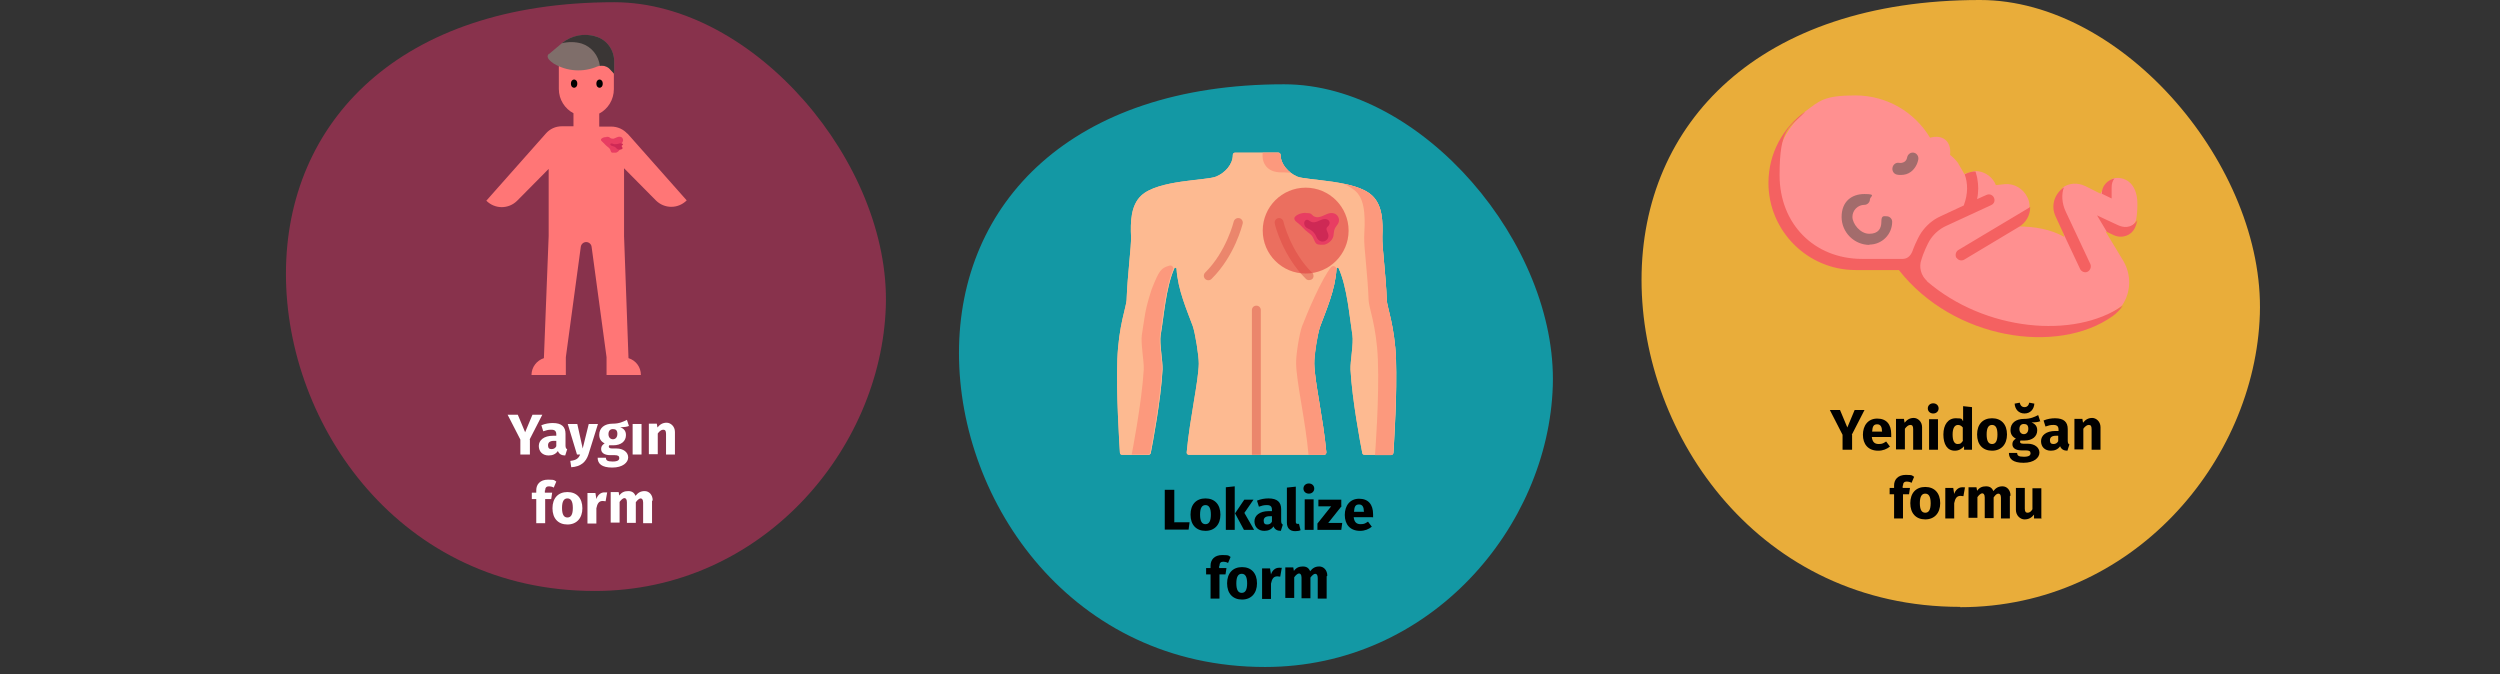 <?xml version="1.0" encoding="UTF-8"?>
<svg xmlns="http://www.w3.org/2000/svg" id="Ebene_1" version="1.1" viewBox="0 0 786 212">
  <rect x="0" y="0" width="786" height="212" fill="#333333" stroke="none"/>
  <defs>
    <style>
      .st0 {
        fill: #ff7676;
      }

      .st1 {
        fill: #f46161;
      }

      .st2 {
        fill: #eb866c;
      }

      .st3 {
        fill: #1398a4;
      }

      .st4 {
        fill: #fff;
      }

      .st5 {
        fill: none;
      }

      .st6 {
        fill: #88324c;
      }

      .st7 {
        fill: #e9ad3a;
      }

      .st8 {
        fill: #3a3635;
      }

      .st9 {
        fill: #ff9090;
      }

      .st10 {
        fill: #fc997d;
      }

      .st11 {
        fill: #e03f3f;
        fill-opacity: .6;
      }

      .st12 {
        fill: #e83d62;
      }

      .st13 {
        fill: #fdba91;
      }

      .st14 {
        fill: #ce2955;
      }

      .st15 {
        fill: #7f6e6a;
      }

      .st16 {
        fill: #a36c6c;
      }
    </style>
  </defs>
  <g id="Page-1">
    <g id="vorlage-copy">
      <g id="Group-5">
        <polygon id="Path" class="st5" points="0 0 786 0 786 211.7 0 211.7 0 0"></polygon>
        <g id="Group">
          <path id="Path1" data-name="Path" class="st6" d="M187,185.8c52.5,0,90-44.4,91.5-89.4C280,51.4,237.1.7,193.1.7c-67.5,0-103.2,37.7-103.2,85.4s36,99.7,97.1,99.7Z"></path>
        </g>
        <g id="Group1" data-name="Group">
          <path id="Path2" data-name="Path" class="st3" d="M397.7,209.7c52,0,89.1-44,90.5-88.4,1.4-44.4-41-94.8-84.5-94.8-66.8,0-102.2,37.3-102.2,84.5s35.7,98.7,96.2,98.7Z"></path>
        </g>
        <g id="Group2" data-name="Group">
          <path id="Path3" data-name="Path" class="st7" d="M616.3,190.9c54.1,0,92.7-45.8,94.2-92.1C712,52.5,667.8,0,622.5,0c-69.5,0-106.4,38.8-106.4,88s37.2,102.8,100.2,102.8Z"></path>
        </g>
        <g id="newborn">
          <path id="Path4" data-name="Path" class="st9" d="M664.4,56.1c-2,.9-4,4.8-4,4.8l-4.8-2.4c-2.5-1.2-5.1-.9-7,.4-1.6,2.2-2.4,4.5-1.2,7.1l1.6,8.5c-4.1-2.4-9.4-3.3-14.4-3.3l3.5-6.2c0-1-.2-2.1-.7-3-1.3-2.7-4.2-4.4-7.1-4.1l-2.8.3c-.8-2.2-3.3-4.5-6.6-4.4l-3.4.9c0-.2-.1-.3-.2-.5l-1.8-3.1c-.7-.9-1.6-1.8-2.4-2.4.5-4.4-2.4-6.5-6.3-5.4-4.8-8-13.5-13.3-23.5-13.3s-11.3,1.8-15.7,5c-6.9,6.1-9.5,13.2-9.5,20.8,0,15.2,12.3,27.2,27.4,27.2h12.5c.1,0,6.6,6.7,7.7,7.7,18.1,15.7,47.1,17.3,61.5,5.3,2.8-4.1,3-9.6.3-14.1l-5.5-9.1s8.3.7,9.6-3.7c.3-1.6.4-3.3.4-5,0-6.7-4.2-8.8-7.6-8Z"></path>
          <path id="Shape" class="st1" d="M649.3,74.6l-3-6.5c-1.7-3.6-.2-7.3,2.6-9.2-.8,2.1-.7,5,.6,7.7l7.7,16.4c.4.9,0,1.9-.8,2.4-.9.5-2,0-2.4-.8l-4.7-10ZM605.9,88.4c-1.9-1.7-2.7-4.4-1.8-6.8.2-.6.4-1.2.5-1.5,0,0,1.2-3.2,2.4-5,1.2-1.7,2.8-3.1,4.7-4l14.3-6.6c2.2-1,.7-4.2-1.5-3.2l-2.9,1.3c.5-2.4.4-4.5.1-6.2-.1-.9-.4-1.7-.6-2.5-1.1,0-2.2.3-3.4.9,1,2.8,1.1,6.1-.3,9.8l-7.3,3.4c-2.5,1.1-4.6,3-6.1,5.2-1.3,2-2.6,5.3-2.7,5.7-.7,1.8-1.8,2.5-3.2,2.5h-12.6c-15.2,0-26-11.1-26-26.3s3.1-14.8,8.2-20.1c-7.1,5-11.7,13.2-11.7,22.5,0,15.1,12.3,27.4,27.4,27.4h13.6c17.2,21.9,49.9,26.8,67.2,14.5,1.3-.9,2.4-2.1,3.2-3.3-15.3,10.6-43.4,8-61.6-7.7ZM615.2,81.1c.5.8,1.6,1,2.4.5l17.2-10.3c2.2-1.3,3.5-3.7,3.5-6.2l-22.6,13.5c-.8.5-1.1,1.6-.6,2.5h0ZM671.1,71.9c.4-.8.7-1.8.9-2.7-1.1,1.7-3.2,3-6.3,1.5-3.5-1.6-6.4-3-6.4-3l3.1,5.2,2.1,1c2.7,1.3,5.7,0,6.6-2.1ZM663.9,58.9c0-1.1.3-2.1.9-2.8-2.2.5-4,2.3-4,4.8l3.1,1.5s0-2.9,0-3.5Z"></path>
          <path id="Path5" data-name="Path" class="st16" d="M597.5,55c-.4,0-.7,0-1.1-.1-1-.2-1.6-1.2-1.4-2.2.2-1,1.1-1.7,2.1-1.5.5.1,1.1,0,1.6-.3.5-.3.8-.8.9-1.4.2-1,1.1-1.7,2.1-1.5,1,.2,1.6,1.2,1.4,2.2-.3,1.5-1.1,2.9-2.3,3.8-.9.7-2,1-3.1,1h0Z"></path>
          <path id="Path6" data-name="Path" class="st16" d="M587.8,77c-4.8,0-8.8-3.9-8.8-8.8s3.2-7.2,7.2-7.2,1.7.8,1.7,1.7-.8,1.7-1.7,1.7c-2.1,0-3.8,1.7-3.8,3.8s2.4,5.3,5.3,5.3,3.8-1.7,3.8-3.8.8-1.7,1.7-1.7,1.7.8,1.7,1.7c0,4-3.2,7.2-7.2,7.2Z"></path>
        </g>
        <g id="Group-3">
          <g id="back">
            <path id="Path7" data-name="Path" class="st13" d="M437.3,143h-8.3c-.4,0-.7-.3-.7-.6-.6-3-3.2-16.9-3.7-26.2-.1-2.6,1-8.2.6-10.8-.9-5.7-1.6-14.9-4.3-21-.2-.4-.7-.3-.7.1-.4,6.7-3.3,13.1-5.1,18-.9,2.3-2,9.4-1.9,11.8.1,5.7,2.8,17.1,3.8,27.9,0,.4-.3.8-.7.8h-42.5c-.4,0-.8-.4-.7-.8,1-10.8,3.7-22.2,3.8-27.9,0-2.5-1.1-9.5-1.9-11.8-1.8-4.9-4.7-11.4-5.1-18,0-.4-.6-.5-.7-.1-2.7,6.1-3.3,15.4-4.3,21-.4,2.6.7,8.2.6,10.8-.5,9.4-3.1,23.2-3.7,26.2,0,.3-.4.6-.7.6h-8.3c-.4,0-.7-.3-.7-.7-.2-3.4-1.2-18.7-.8-29.4.4-10.4,2.8-16.5,2.9-18.5.3-8.4,1.5-16.6,1.4-20-.2-4.6-.1-9.8,3.2-12.9,5.3-5,20.6-4.7,23.6-6,2.8-1.2,5.2-3.8,5.2-6.8,0-.4.3-.7.7-.7h13.6c.4,0,.7.3.7.7,0,3,2.5,5.6,5.2,6.8,3,1.3,18.3,1,23.6,6,3.3,3.1,3.4,8.3,3.2,12.9-.1,3.4,1.1,11.6,1.4,20,0,1.9,2.5,8.1,2.9,18.5.4,10.7-.6,26-.8,29.4,0,.4-.3.7-.7.7h0Z"></path>
            <path id="Path8" data-name="Path" class="st13" d="M437.3,143h-8.3c-.4,0-.7-.3-.7-.6-.6-3-3.2-16.9-3.7-26.2-.1-2.6,1-8.2.6-10.8-.9-5.7-1.6-14.9-4.3-21-.2-.4-.7-.3-.7.1-.4,6.7-3.3,13.1-5.1,18-.9,2.3-2,9.4-1.9,11.8.1,5.7,2.8,17.1,3.8,27.9,0,.4-.3.8-.7.8h-42.5c-.4,0-.8-.4-.7-.8,1-10.8,3.7-22.2,3.8-27.9,0-2.5-1.1-9.5-1.9-11.8-1.8-4.9-4.7-11.4-5.1-18,0-.4-.6-.5-.7-.1-2.7,6.1-3.3,15.4-4.3,21-.4,2.6.7,8.2.6,10.8-.5,9.4-3.1,23.2-3.7,26.2,0,.3-.4.6-.7.6h-8.3c-.4,0-.7-.3-.7-.7-.2-3.4-1.2-18.7-.8-29.4.4-10.4,2.8-16.5,2.9-18.5.3-8.4,1.5-16.6,1.4-20-.2-4.6-.1-9.8,3.2-12.9,5.3-5,20.6-4.7,23.6-6,2.8-1.2,5.2-3.8,5.2-6.8,0-.4.3-.7.7-.7h13.6c.4,0,.7.3.7.7,0,3,2.5,5.6,5.2,6.8,3,1.3,18.3,1,23.6,6,3.3,3.1,3.4,8.3,3.2,12.9-.1,3.4,1.1,11.6,1.4,20,0,1.9,2.5,8.1,2.9,18.5.4,10.7-.6,26-.8,29.4,0,.4-.3.7-.7.7h0Z"></path>
            <g id="Group3" data-name="Group">
              <path id="Path9" data-name="Path" class="st10" d="M365.3,116.2c.1-2.6-1-8.2-.6-10.8.9-5.6,1.6-14.5,4.1-20.7.3-.7-.4-1.4-1.1-1.2-2.7.8-3.2,1.4-5.6,7.4-2.3,7.1-2.1,8.3-3.1,14.4-.4,2.6.7,8.2.6,10.8-.6,10.6-3.8,26.8-3.8,26.8h5.1c.4,0,.7-.3.7-.6.6-3,3.2-16.9,3.7-26.2h0Z"></path>
              <path id="Path10" data-name="Path" class="st10" d="M402.7,54.2c.6,0,1.7,0,3.1.1-1.8-1.4-3.1-3.4-3.2-5.6,0-.4-.3-.7-.7-.7h-4.9c-.4,3.3,1.4,6.2,5.8,6.2h0Z"></path>
              <path id="Path11" data-name="Path" class="st10" d="M413.2,114.3c0-2.5,1.1-9.5,1.9-11.8,1.8-4.9,4.6-11.2,5.1-17.8,0-.9-1.1-1.4-1.7-.7-2.9,3.5-7.5,14.3-9.1,18.5-.9,2.3-2,9.4-1.9,11.8.1,5.9,2.9,17.7,3.9,28.7h4.9c.4,0,.8-.4.7-.8-1-10.8-3.7-22.2-3.8-27.9Z"></path>
              <path id="Path12" data-name="Path" class="st10" d="M438.9,112.9c-.4-10.4-2.8-16.5-2.9-18.5-.3-8.4-1.5-16.6-1.4-20,.2-4.6.1-9.8-3.2-12.9-2-1.9-5.3-3-8.9-3.7,1.5.7,2.8,1.5,3.8,2.4,3.3,3.1,2.8,9.7,2.6,14.3-.1,3.4,1.1,11.6,1.4,20,0,1.9,2.5,8.1,2.9,18.5.5,12.1-.9,30.1-.9,30.1h5c.4,0,.7-.3.7-.7.2-3.4,1.2-18.7.8-29.4Z"></path>
            </g>
            <g id="Group4" data-name="Group">
              <g id="Path13" data-name="Path">
                <path class="st2" d="M389.6,68.6c-.7-.2-1.5.3-1.7,1,0,0-2.3,9.5-9,16.1-.5.5-.6,1.4,0,2,.5.5,1.4.6,2,0,7.3-7.2,9.7-17,9.8-17.4.2-.7-.3-1.5-1-1.7Z"></path>
                <path class="st2" d="M412.5,85.7c-6.7-6.6-9-15.9-9-16.1-.2-.7-.9-1.2-1.7-1-.7.2-1.2.9-1,1.7,0,.4,2.5,10.2,9.8,17.4.5.5,1.4.5,2,0,.5-.5.5-1.4,0-2h0Z"></path>
              </g>
              <path id="Path14" data-name="Path" class="st2" d="M396.4,97.5v45.5h-2.8v-45.5c0-.8.6-1.4,1.4-1.4s1.4.6,1.4,1.4Z"></path>
            </g>
          </g>
          <circle id="Oval" class="st11" cx="410.5" cy="72.5" r="13.5"></circle>
          <path id="Path15" data-name="Path" class="st12" d="M410.5,67c1.8-.1,1.8.4,2.4.9.6.4,1.4.5,2,.3,1.4-.3,2.6-1.4,4.1-1.2,1.5.2,2.4,1.7,1.8,3.1-.3.6-.8,1.1-1.1,1.7-.4.8-.3,1.7-.5,2.5-.3,1.2-1.4,2.2-2.7,2.6-.6.1-2,.1-2.5-.2-.7-.5-.8-1.4-1.3-2.2-.3-.6-.9-1-1.4-1.4-1.4-1-2-2.1-3.4-3.1-.7-.5-1.4-1.3-.6-2,.9-.8,1.9-1,3.1-1.1h0Z"></path>
          <path id="Path16" data-name="Path" class="st14" d="M417.9,70.7c-.3.6-1.2.7-.7,1.9.1.3.3.6.4,1,.5,1.9-1.8,3.2-3.2,1.7-.4-.4-.5-.9-.8-1.4-.5-.9-1.3-1.6-2.3-2-1.7-.7-1.5-2.6-.5-2.8,1-.1,1.2,1.3,3.2.6.6-.2,1.1-.5,1.7-.7,1.9-.6,2.7.8,2.2,1.6h0Z"></path>
        </g>
        <g id="Group-4">
          <g>
            <path class="st0" d="M197.3,42.1c-1.3-1.5-3.2-2.3-5.1-2.3h-3.8v-4.1c2.7-1.4,4.6-4.3,4.6-7.7v-6.9c0-4.3-3.4-7.7-7.6-7.7h-2.1c-4.2,0-7.6,3.5-7.6,7.7v6.9c0,3.3,1.9,6.2,4.6,7.6v4.1h-3.6c-2,0-3.8.8-5.1,2.3-5.2,5.9-18.7,21.1-18.7,21.1,2.7,2.7,7,2.7,9.7,0l9.9-10v21.1s-1.5,38.4-1.5,38.4c-2.2.7-3.9,2.8-3.9,5.3h10.8v-5.6s0,0,0,0l4.7-34.7c.1-.8.8-1.5,1.7-1.5.8,0,1.6.6,1.7,1.5l4.7,34.7h0v5.6h10.8c0-2.5-1.6-4.6-3.9-5.3l-1.4-38.4v-21.3s10,10.1,10,10.1c2.7,2.7,7,2.7,9.7,0l-18.7-21.1Z"></path>
            <g>
              <ellipse cx="180.5" cy="26.3" rx="1" ry="1.3"></ellipse>
              <ellipse cx="188.5" cy="26.3" rx="1" ry="1.3"></ellipse>
            </g>
            <g>
              <path class="st15" d="M172.6,17l3.8-3.2c3-2.6,7.2-3.5,11-2.3,3.4,1.1,5.7,4.2,5.7,7.8v3.9l-1.2-1.3c-1-1.2-2.7-1.5-4.1-1-4.4,1.9-9.5,1.6-13.7-.9-.8-.6-2.8-1.9-1.5-3.1h0Z"></path>
              <path class="st8" d="M187.4,11.5c-3.7-1.2-7.7-.4-10.8,2.1,2.1-.5,4.2-.5,6.3.1,3.1,1,5.3,3.8,5.7,7,1.2-.2,2.5.2,3.3,1.2l1.2,1.3v-3.9c0-3.6-2.3-6.8-5.7-7.8Z"></path>
            </g>
          </g>
          <path id="Path17" data-name="Path" class="st12" d="M190.7,43c.9,0,.9.2,1.2.4.3.2.7.2,1,.2.7-.2,1.3-.7,2-.6.8,0,1.2.9.9,1.5-.1.3-.4.6-.6.9-.2.4-.1.8-.2,1.3-.2.6-.7,1.1-1.3,1.3-.3,0-1,0-1.3,0-.4-.2-.4-.7-.6-1.1-.2-.3-.4-.5-.7-.7-.7-.5-1-1-1.7-1.6-.3-.3-.7-.6-.3-1,.5-.4.9-.5,1.6-.5h0Z"></path>
          <path id="Path18" data-name="Path" class="st14" d="M195.9,45.5c-.2.2-.6.2-.4.6,0,0,.2.2.2.3.3.5-.9.9-1.6.5-.2-.1-.3-.3-.4-.4-.3-.3-.7-.5-1.2-.6-.8-.2-.8-.8-.2-.8.5,0,.6.4,1.6.2.3,0,.5-.1.8-.2.9-.2,1.3.2,1.1.5h0Z"></path>
        </g>
      </g>
    </g>
  </g>
  <g>
    <path d="M369.1,164.2h4.9l-.3,2.3h-7.5v-12.5h3v10.1Z"></path>
    <path d="M383.7,161.8c0,3.1-1.8,5.1-4.7,5.1s-4.7-1.9-4.7-5.1,1.8-5.1,4.7-5.1,4.7,1.9,4.7,5.1ZM377.3,161.8c0,2.1.6,3,1.7,3s1.7-.9,1.7-3-.6-3-1.7-3-1.7.9-1.7,3Z"></path>
    <path d="M388.2,166.6h-2.8v-13.4l2.8-.3v13.7ZM391.2,161.2l3.1,5.4h-3.2l-2.8-5.2,2.9-4.3h2.9l-2.9,4.2Z"></path>
    <path d="M403.3,165l-.6,1.9c-1.1,0-1.9-.4-2.3-1.4-.7,1-1.7,1.4-2.9,1.4-1.9,0-3.1-1.2-3.1-3s1.6-3.2,4.5-3.2h1v-.4c0-1.1-.5-1.5-1.6-1.5s-1.5.2-2.5.5l-.6-1.9c1.2-.5,2.5-.7,3.6-.7,2.8,0,4,1.2,4,3.4v3.7c0,.7.2,1,.6,1.2ZM399.9,164v-1.7h-.7c-1.3,0-1.9.5-1.9,1.4s.4,1.2,1.1,1.2,1.2-.3,1.5-.9Z"></path>
    <path d="M404.6,164.2v-10.9l2.8-.3v11.1c0,.4.2.6.5.6s.3,0,.5,0l.5,2c-.4.2-1,.3-1.7.3-1.7,0-2.6-1-2.6-2.7Z"></path>
    <path d="M413.2,153.6c0,.9-.7,1.6-1.7,1.6s-1.7-.7-1.7-1.6.7-1.6,1.7-1.6,1.7.7,1.7,1.6ZM413,166.6h-2.8v-9.6h2.8v9.6Z"></path>
    <path d="M421.9,159l-4.3,5.4h4.4l-.3,2.2h-7.5v-2l4.3-5.4h-4v-2.1h7.2v2Z"></path>
    <path d="M431.5,162.6h-5.9c.2,1.7,1,2.2,2.2,2.2s1.5-.3,2.3-.8l1.2,1.6c-1,.8-2.2,1.3-3.7,1.3-3.2,0-4.8-2.1-4.8-5s1.6-5.1,4.5-5.1,4.4,1.8,4.4,4.9,0,.7,0,1ZM428.8,160.8c0-1.3-.4-2.2-1.5-2.2s-1.5.6-1.6,2.3h3.2Z"></path>
    <path d="M383.3,177.9v.7h2.3l-.3,2h-1.9v7.6h-2.8v-7.6h-1.4v-2h1.4v-.8c0-1.8,1.2-3.3,3.7-3.3s1.9.3,2.6.6l-.8,1.9c-.5-.3-1.1-.4-1.5-.4-.8,0-1.2.4-1.2,1.3Z"></path>
    <path d="M395.2,183.4c0,3.1-1.8,5.1-4.7,5.1s-4.7-1.9-4.7-5.1,1.8-5.1,4.7-5.1,4.7,1.9,4.7,5.1ZM388.7,183.4c0,2.1.6,3,1.7,3s1.7-.9,1.7-3-.6-3-1.7-3-1.7.9-1.7,3Z"></path>
    <path d="M403,178.5l-.5,2.8c-.3,0-.6-.1-.9-.1-1.2,0-1.7.8-2,2.3v4.8h-2.8v-9.6h2.5l.3,1.9c.4-1.3,1.4-2.1,2.5-2.1s.6,0,1,.1Z"></path>
    <path d="M417.1,181.2v7h-2.8v-6.5c0-1-.4-1.3-.8-1.3s-1,.5-1.5,1.2v6.5h-2.8v-6.5c0-1-.4-1.3-.8-1.3s-1,.5-1.5,1.2v6.5h-2.8v-9.6h2.5l.2,1.1c.7-1,1.6-1.4,2.8-1.4s1.9.5,2.3,1.5c.8-1,1.6-1.5,2.9-1.5s2.5,1.1,2.5,2.9Z"></path>
  </g>
  <g>
    <path d="M582.3,136.7v4.7h-3v-4.7l-4-7.8h3.2l2.3,5.5,2.3-5.5h3.1l-4,7.8Z"></path>
    <path d="M594.4,137.4h-5.9c.2,1.7,1,2.2,2.2,2.2s1.5-.3,2.3-.8l1.2,1.6c-1,.8-2.2,1.3-3.7,1.3-3.2,0-4.8-2.1-4.8-5s1.6-5.1,4.5-5.1,4.4,1.8,4.4,4.9,0,.7,0,1ZM591.7,135.6c0-1.3-.4-2.2-1.5-2.2s-1.5.6-1.6,2.3h3.2Z"></path>
    <path d="M604.3,134.4v7h-2.8v-6.5c0-1-.3-1.3-.9-1.3s-1.2.5-1.7,1.2v6.5h-2.8v-9.6h2.5l.2,1.2c.8-1,1.7-1.5,2.9-1.5s2.6,1.1,2.6,2.9Z"></path>
    <path d="M609.5,128.4c0,.9-.7,1.6-1.7,1.6s-1.7-.7-1.7-1.6.7-1.6,1.7-1.6,1.7.7,1.7,1.6ZM609.3,141.4h-2.8v-9.6h2.8v9.6Z"></path>
    <path d="M620,128v13.4h-2.5v-1.1c-.7.8-1.6,1.4-2.9,1.4-2.4,0-3.6-2-3.6-5.1s1.5-5.1,3.9-5.1,1.7.3,2.3.9v-4.7l2.8.3ZM617.1,138.5v-4.1c-.4-.5-.9-.8-1.5-.8-1,0-1.7.9-1.7,3s.6,3,1.6,3,1.2-.4,1.7-1.1Z"></path>
    <path d="M631,136.6c0,3.1-1.8,5.1-4.7,5.1s-4.7-1.9-4.7-5.1,1.8-5.1,4.7-5.1,4.7,1.9,4.7,5.1ZM624.6,136.6c0,2.1.6,3,1.7,3s1.7-.9,1.7-3-.6-3-1.7-3-1.7.9-1.7,3Z"></path>
    <path d="M641.5,132.4c-.7.3-1.5.4-2.8.4,1.2.5,1.8,1.2,1.8,2.5,0,1.9-1.5,3.2-4,3.2s-.8,0-1.1-.1c-.2.1-.3.3-.3.5s.1.6,1,.6h1.4c2.2,0,3.7,1.2,3.7,2.8s-1.7,3.2-5,3.2-4.6-1.2-4.6-3.1h2.6c0,.8.4,1.2,2.1,1.2s2.1-.5,2.1-1.1-.4-.9-1.4-.9h-1.4c-2.1,0-2.9-.9-2.9-1.9s.5-1.4,1.1-1.8c-1.2-.6-1.7-1.5-1.7-2.7,0-2.2,1.7-3.5,4.2-3.5,2.1,0,3.3-.6,4.5-1.2l.7,2.1ZM633.4,126.9l1.6-.3c.2.9.7,1.4,1.5,1.4s1.3-.5,1.5-1.4l1.6.3c-.1,1.7-1.2,3.1-3.1,3.1s-3-1.4-3.1-3.1ZM634.9,134.9c0,1,.6,1.6,1.4,1.6s1.4-.6,1.4-1.7-.5-1.5-1.4-1.5-1.4.6-1.4,1.6Z"></path>
    <path d="M650.6,139.8l-.6,1.9c-1.1,0-1.9-.4-2.3-1.4-.7,1-1.7,1.4-2.9,1.4-1.9,0-3.1-1.2-3.1-3s1.6-3.2,4.5-3.2h1v-.4c0-1.1-.5-1.5-1.6-1.5s-1.5.2-2.5.5l-.6-1.9c1.2-.5,2.5-.7,3.6-.7,2.8,0,4,1.2,4,3.4v3.7c0,.7.2,1,.6,1.2ZM647.1,138.7v-1.7h-.7c-1.3,0-1.9.5-1.9,1.4s.4,1.2,1.1,1.2,1.2-.3,1.5-.9Z"></path>
    <path d="M660.4,134.4v7h-2.8v-6.5c0-1-.3-1.3-.9-1.3s-1.2.5-1.7,1.2v6.5h-2.8v-9.6h2.5l.2,1.2c.8-1,1.7-1.5,2.9-1.5s2.6,1.1,2.6,2.9Z"></path>
    <path d="M598.2,152.7v.7h2.3l-.3,2h-1.9v7.6h-2.8v-7.6h-1.4v-2h1.4v-.8c0-1.8,1.2-3.3,3.7-3.3s1.9.3,2.6.6l-.8,1.9c-.5-.3-1.1-.4-1.5-.4-.8,0-1.2.4-1.2,1.3Z"></path>
    <path d="M610,158.2c0,3.1-1.8,5.1-4.7,5.1s-4.7-1.9-4.7-5.1,1.8-5.1,4.7-5.1,4.7,1.9,4.7,5.1ZM603.6,158.2c0,2.1.6,3,1.7,3s1.7-.9,1.7-3-.6-3-1.7-3-1.7.9-1.7,3Z"></path>
    <path d="M617.8,153.2l-.5,2.8c-.3,0-.6-.1-.9-.1-1.2,0-1.7.8-2,2.3v4.8h-2.8v-9.6h2.5l.3,1.9c.4-1.3,1.4-2.1,2.5-2.1s.6,0,1,.1Z"></path>
    <path d="M631.9,156v7h-2.8v-6.5c0-1-.4-1.3-.8-1.3-.6,0-1,.5-1.5,1.2v6.5h-2.8v-6.5c0-1-.4-1.3-.8-1.3s-1,.5-1.5,1.2v6.5h-2.8v-9.6h2.5l.2,1.1c.7-1,1.6-1.4,2.8-1.4s1.9.5,2.3,1.5c.8-1,1.6-1.5,2.9-1.5s2.5,1.1,2.5,2.9Z"></path>
    <path d="M642,163h-2.5v-1.2c-.8,1-1.7,1.5-3,1.5s-2.7-1.2-2.7-3v-6.9h2.8v6.5c0,1,.3,1.3.9,1.3s1.1-.4,1.5-1.1v-6.6h2.8v9.6Z"></path>
  </g>
  <g>
    <path class="st4" d="M166.6,138.2v4.7h-3v-4.7l-4-7.8h3.2l2.3,5.5,2.3-5.5h3.1l-4,7.8Z"></path>
    <path class="st4" d="M178.3,141.3l-.6,1.9c-1.1,0-1.9-.4-2.3-1.4-.7,1-1.7,1.4-2.9,1.4-1.9,0-3.1-1.2-3.1-3s1.6-3.2,4.5-3.2h1v-.4c0-1.1-.5-1.5-1.6-1.5s-1.5.2-2.5.5l-.6-1.9c1.2-.5,2.5-.7,3.6-.7,2.8,0,4,1.2,4,3.4v3.7c0,.7.2,1,.6,1.2ZM174.9,140.3v-1.7h-.7c-1.3,0-1.9.5-1.9,1.4s.4,1.2,1.1,1.2,1.2-.3,1.5-.9Z"></path>
    <path class="st4" d="M185,142.9c-.8,2.4-2.4,3.8-5.4,4l-.3-2c1.9-.2,2.6-.8,3.1-2h-1l-2.9-9.6h3l1.7,7.7,1.9-7.7h2.9l-3,9.6Z"></path>
    <path class="st4" d="M197.8,133.9c-.7.3-1.5.4-2.8.4,1.2.5,1.8,1.2,1.8,2.5,0,1.9-1.5,3.2-4,3.2s-.8,0-1.1-.1c-.2.1-.3.3-.3.5s.1.6,1,.6h1.4c2.2,0,3.7,1.2,3.7,2.8s-1.7,3.2-5,3.2-4.6-1.2-4.6-3.1h2.6c0,.8.4,1.2,2.1,1.2s2.1-.5,2.1-1.1-.4-.9-1.4-.9h-1.4c-2.1,0-2.9-.9-2.9-1.9s.5-1.4,1.1-1.8c-1.2-.6-1.7-1.5-1.7-2.7,0-2.2,1.7-3.5,4.2-3.5,2.1,0,3.3-.6,4.5-1.2l.7,2.1ZM191.3,136.5c0,1,.6,1.6,1.4,1.6s1.4-.6,1.4-1.7-.5-1.5-1.4-1.5-1.4.6-1.4,1.6Z"></path>
    <path class="st4" d="M201.7,142.9h-2.8v-9.6h2.8v9.6Z"></path>
    <path class="st4" d="M212.2,135.9v7h-2.8v-6.5c0-1-.3-1.3-.9-1.3s-1.2.5-1.7,1.2v6.5h-2.8v-9.6h2.5l.2,1.2c.8-1,1.7-1.5,2.9-1.5s2.6,1.1,2.6,2.9Z"></path>
    <path class="st4" d="M171.3,154.2v.7h2.3l-.3,2h-1.9v7.6h-2.8v-7.6h-1.4v-2h1.4v-.8c0-1.8,1.2-3.3,3.7-3.3s1.9.3,2.6.6l-.8,1.9c-.5-.3-1.1-.4-1.5-.4-.8,0-1.2.4-1.2,1.3Z"></path>
    <path class="st4" d="M183.1,159.8c0,3.1-1.8,5.1-4.7,5.1s-4.7-1.9-4.7-5.1,1.8-5.1,4.7-5.1,4.7,1.9,4.7,5.1ZM176.7,159.7c0,2.1.6,3,1.7,3s1.7-.9,1.7-3-.6-3-1.7-3-1.7.9-1.7,3Z"></path>
    <path class="st4" d="M190.9,154.8l-.5,2.8c-.3,0-.6-.1-.9-.1-1.2,0-1.7.8-2,2.3v4.8h-2.8v-9.6h2.5l.3,1.9c.4-1.3,1.4-2.1,2.5-2.1s.6,0,1,.1Z"></path>
    <path class="st4" d="M205,157.5v7h-2.8v-6.5c0-1-.4-1.3-.8-1.3s-1,.5-1.5,1.2v6.5h-2.8v-6.5c0-1-.4-1.3-.8-1.3s-1,.5-1.5,1.2v6.5h-2.8v-9.6h2.5l.2,1.1c.7-1,1.6-1.4,2.8-1.4s1.9.5,2.3,1.5c.8-1,1.6-1.5,2.9-1.5s2.5,1.1,2.5,2.9Z"></path>
  </g>
</svg>
